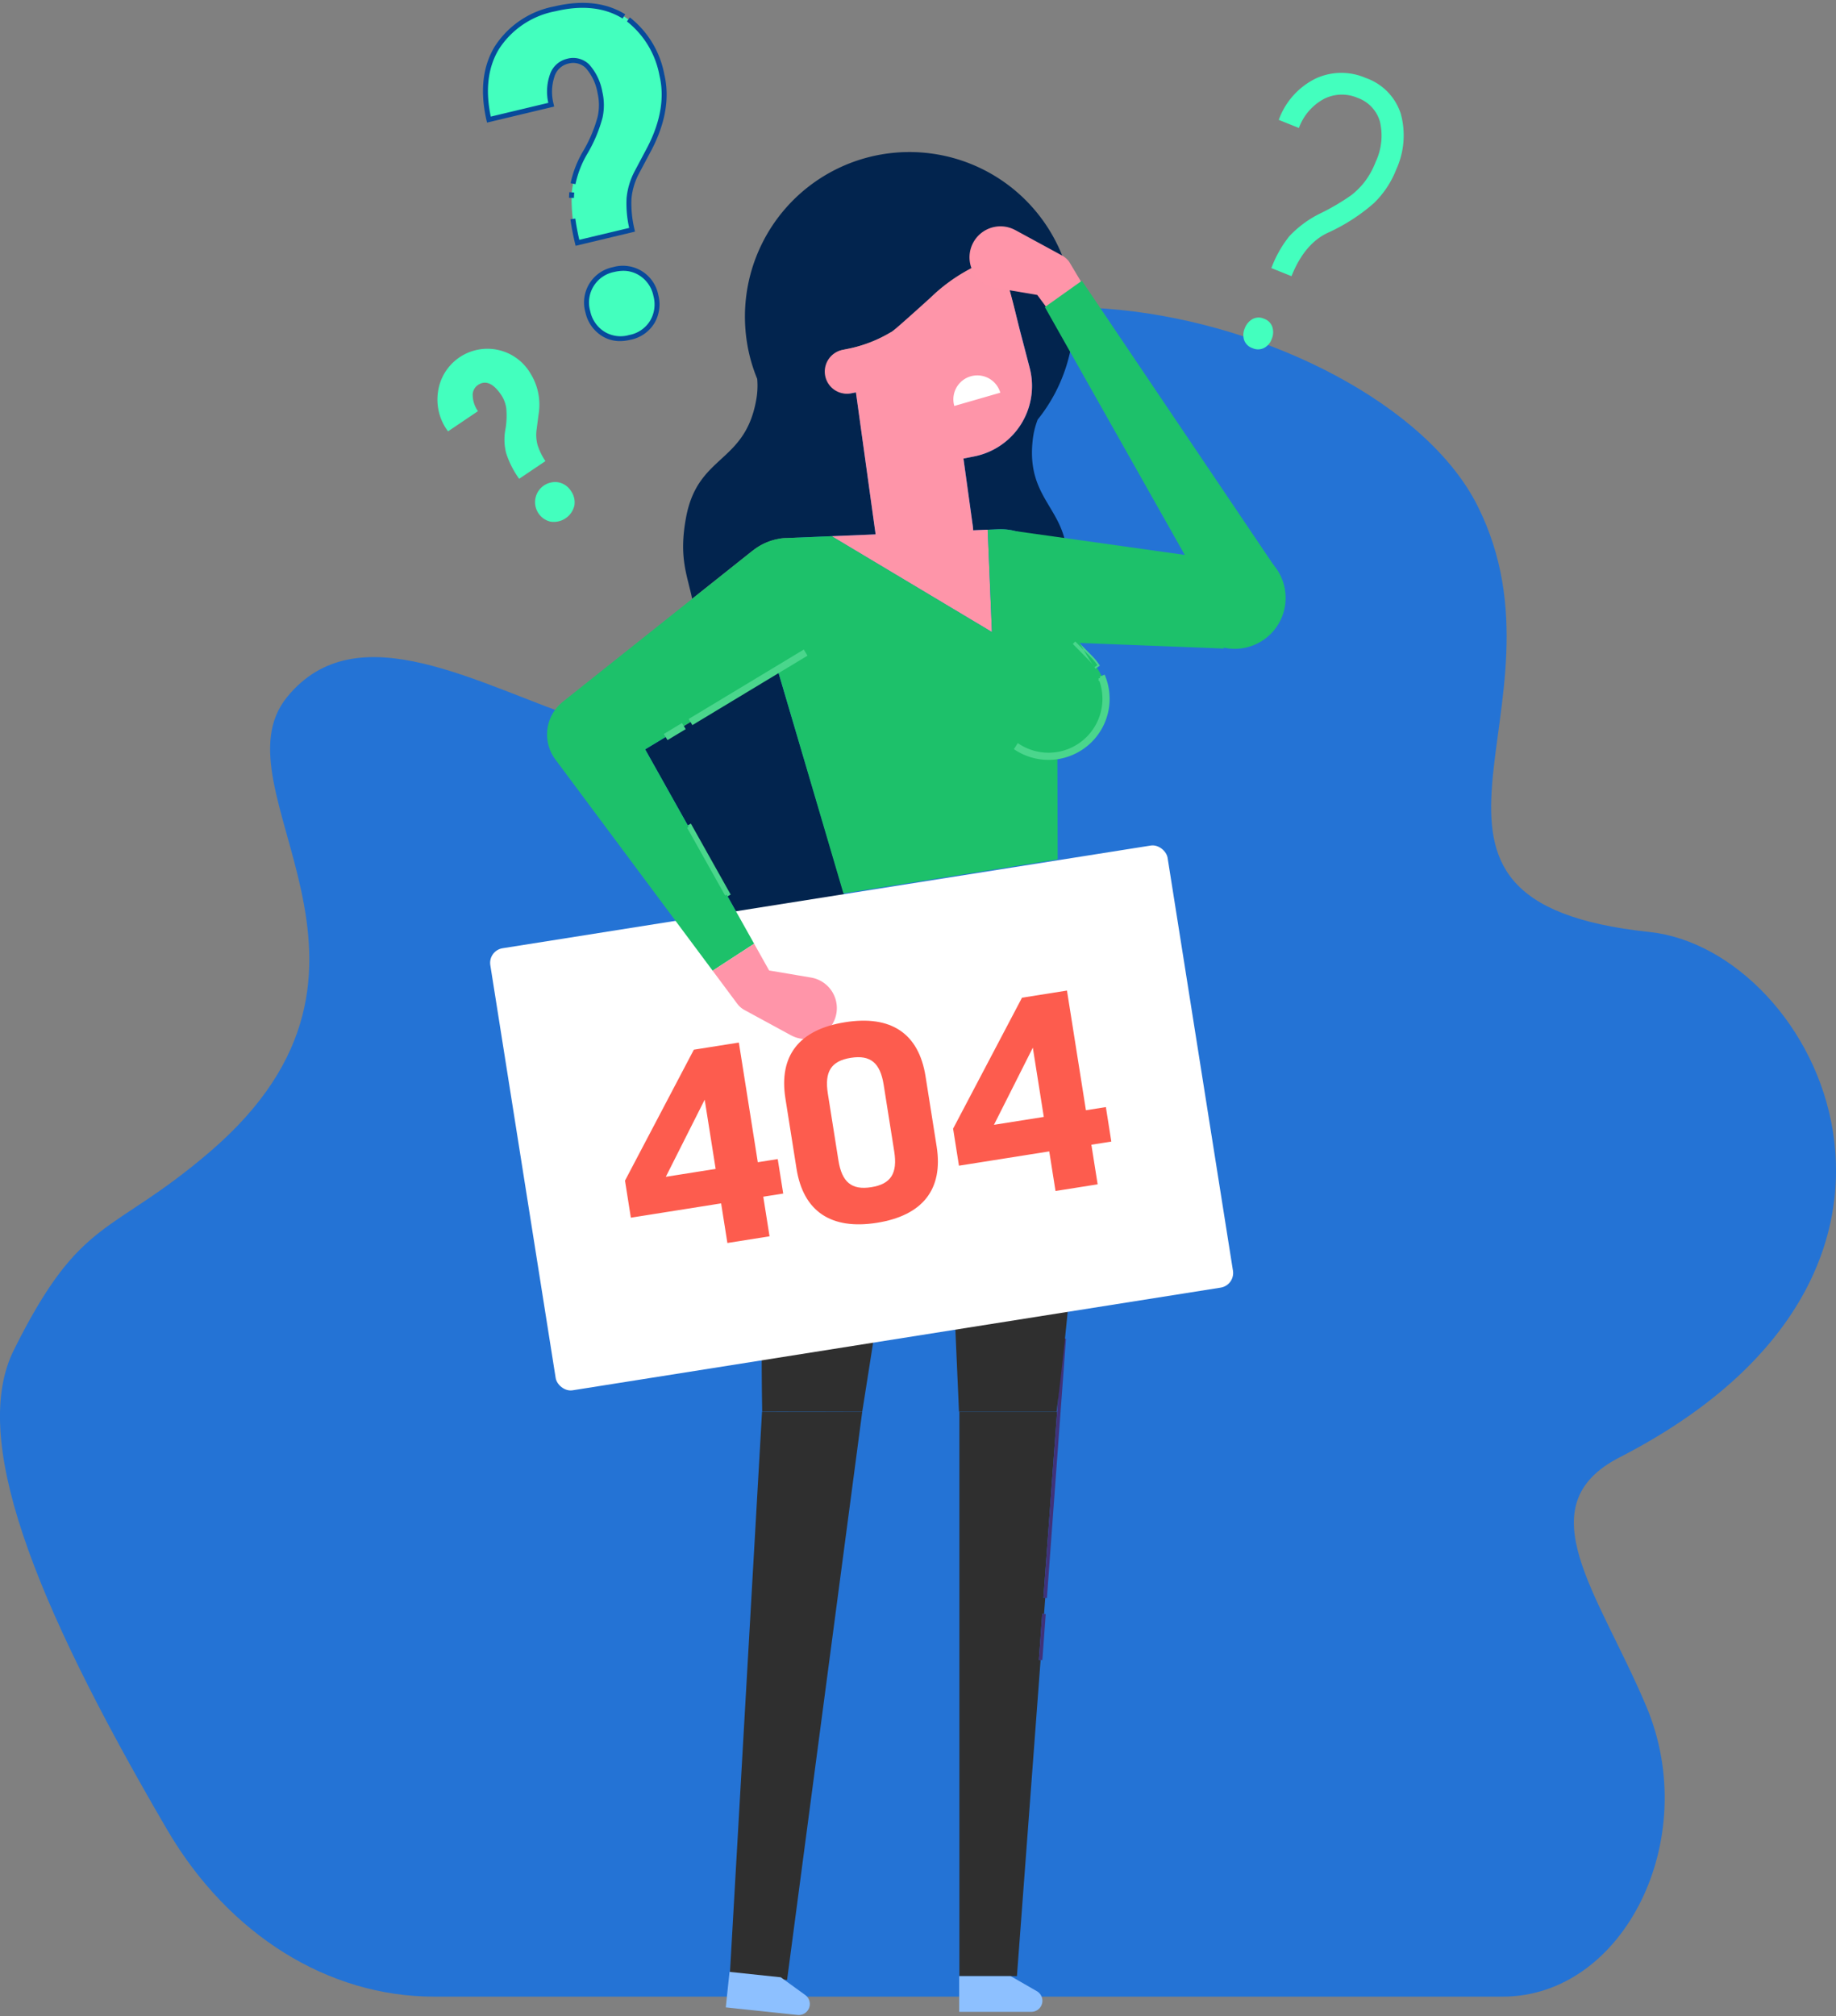 <svg xmlns="http://www.w3.org/2000/svg" width="248.312" height="272.558" viewBox="0 0 248.312 272.558"><rect x="0" y="0" width="248.312" height="272.558" fill="#808080" stroke="none"/><defs><style>.a{fill:#2473d5;}.b{fill:#1dc16a;}.c{fill:none;}.d{fill:#02244e;}.e{fill:#ff95a9;}.f{fill:#2f2f2f;}.g{fill:#40327a;}.h{fill:#fe95a9;}.i{fill:#fff;}.j{fill:#8dc0ff;}.k{fill:#4ad68c;stroke:#4ad68c;stroke-width:0.5px;}.l{fill:#43ffbe;}.m{fill:#084a9b;}.n{fill:#fd5c4e;stroke:rgba(0,0,0,0);}</style></defs><g transform="translate(-793 -264.001)"><g transform="translate(793 305.547)"><path class="a" d="M203.221,228.385H58.709c-14.286,0-27.773-8.333-36.1-22.564-18.56-31.736-26.57-53.132-20.737-64.856C11,122.621,14.947,125.7,28.413,114.145c29.113-24.976.224-48.92,10.4-61.439,19.006-23.393,66.134,40.72,69.467-25.852,6.54-43.481,77.914-27.217,91.559,0,13.742,27.411-16.225,53.408,23.245,57.6,22.712,2.417,44.815,45.948-4.026,71.015-12.787,6.563-2.846,18.352,3.613,33.708C230.194,207.069,219.643,228.385,203.221,228.385Z" transform="translate(0 0)"/></g><path class="b" d="M6100.333,17706.486s4.427,3.852,4.442,7.217-4.442,0-4.442,0Z" transform="translate(-5162.075 -17355.762)"/><path class="c" d="M586.17,605.5a20.71,20.71,0,0,1,3.206-4.7l-10.027-1.453,1.073,1.914h0l2.026,3.613Z" transform="translate(314.574 -209.668)"/><path class="d" d="M547.61,484.852l1.371-1.065-9.735-32.863-11.508,6.938-.122-.2-1.326.8.121.2-2.032,1.225-.121-.2-2.984,1.8,5.885,10.492.205-.115,5.136,9.157-.205.115,2.646,4.717,10.027,1.453A20.681,20.681,0,0,1,547.61,484.852Z" transform="translate(358.982 -96.176)"/><path class="d" d="M552.562,206.5a7.845,7.845,0,0,1,.833-.581,7.765,7.765,0,0,1,2.579-.984,4.851,4.851,0,0,1,.873-.116l.159-.007.118,0,6.1-.253h0l5.945-.247-2.661-19.2-.587.115a2.993,2.993,0,0,1-1.152-5.873h0l.129-.025.5-.1h0a18.264,18.264,0,0,0,5.879-2.277,23.04,23.04,0,0,0,5.483-4.8,23.416,23.416,0,0,1,9.305-5.435l.9,3.439c.872,3.2,1.247,4.8,1.975,7.562L590,181.805a9.7,9.7,0,0,1-7.519,11.97l-1.439.282,1.258,9.071c.029.212.048.422.056.631l1.961-.081h0l1.44-.06h0c.138-.006.274-.008.41-.006h0q.2,0,.4.015l.034,0c.123.008.245.019.367.033l.046.006q.176.021.349.049l.05.009c.114.02.227.041.339.066l.05.012c.112.025.222.053.332.083l.048.014c.11.031.22.064.329.1l.039.013c.111.037.221.077.33.119l.03.012c.112.044.222.089.331.138l.019.009q.169.076.333.16l.007,0a7.817,7.817,0,0,1,2.511,2.027l2.882,3c.895-8.6-5.494-9.187-4.6-17.792a10.9,10.9,0,0,1,.684-2.889,22.105,22.105,0,0,0,2.212-3.322l.007-.006c.107-.2.214-.4.315-.609a22.247,22.247,0,1,0-41.774-6.051c.039.226.083.459.134.687a21.856,21.856,0,0,0,1.174,3.793,10.715,10.715,0,0,1-.159,2.978c-1.583,8.507-7.881,7.251-9.464,15.758-1.014,5.452.168,7.774.822,10.989l8.205-6.526Z" transform="translate(342.264 131.934)"/><path class="e" d="M590.988,689.911v-.01c-.007-.092-.013-.185-.017-.278-.005-.113-.009-.227-.009-.341v-.245l-2.522,44.072,2.545-43.2Z" transform="translate(307.622 -278.254)"/><path class="f" d="M569.942,952.421l7.74.741,10.165-76.811H574.295Z" transform="translate(321.767 -421.49)"/><path class="e" d="M739.489,372.378q-.165-.084-.333-.16Q739.324,372.294,739.489,372.378Z" transform="translate(192.374 -35.992)"/><path class="e" d="M738,371.73c-.109-.049-.22-.095-.331-.138C737.777,371.636,737.887,371.681,738,371.73Z" transform="translate(193.513 -35.512)"/><path class="e" d="M733.291,370.226c-.11-.03-.22-.057-.332-.083C733.071,370.168,733.181,370.2,733.291,370.226Z" transform="translate(197.112 -34.404)"/><path class="e" d="M736.466,371.154c-.109-.042-.219-.081-.33-.119C736.247,371.072,736.357,371.112,736.466,371.154Z" transform="translate(194.683 -35.086)"/><path class="e" d="M731.643,369.877c-.112-.025-.225-.046-.339-.066C731.418,369.831,731.531,369.852,731.643,369.877Z" transform="translate(198.377 -34.15)"/><path class="e" d="M734.9,370.653c-.109-.036-.219-.069-.329-.1C734.682,370.584,734.792,370.617,734.9,370.653Z" transform="translate(195.878 -34.719)"/><path class="e" d="M729.957,369.611c-.115-.019-.232-.036-.349-.049C729.725,369.576,729.842,369.592,729.957,369.611Z" transform="translate(199.674 -33.961)"/><path class="e" d="M724.239,369.326h0c.138-.005.275-.008.411-.006Q724.445,369.317,724.239,369.326Z" transform="translate(203.782 -33.773)"/><path class="e" d="M740.6,372.912a7.8,7.8,0,0,1,4.006,5c.053.2.1.4.131.605a7.737,7.737,0,0,0-1.626-3.576A7.819,7.819,0,0,0,740.6,372.912Z" transform="translate(191.267 -36.521)"/><path class="e" d="M726.4,369.336q-.2-.013-.4-.015Q726.2,369.323,726.4,369.336Z" transform="translate(202.438 -33.775)"/><path class="e" d="M728.221,369.429c-.121-.014-.244-.024-.367-.033C727.977,369.4,728.1,369.415,728.221,369.429Z" transform="translate(201.016 -33.832)"/><path class="e" d="M758.334,397.592l0,.032Z" transform="translate(177.708 -55.395)"/><path class="f" d="M715.083,876.351H701.87v76.3h7.781l3.2-42.734-.235-.017.458-6.231.244.018.162-2.16-.248-.018Z" transform="translate(220.885 -421.49)"/><path class="e" d="M715.373,236.017a1,1,0,1,1-1.177-.791A1,1,0,0,1,715.373,236.017Z" transform="translate(213.296 70.391)"/><path class="e" d="M671.029,243.805a2.924,2.924,0,0,1,2.149.407l-.506.793a2,2,0,0,0-2.78.638l-.8-.494A2.951,2.951,0,0,1,671.029,243.805Z" transform="translate(246.832 63.863)"/><path class="g" d="M671.882,239.975Z" transform="translate(245.835 65.449)"/><path class="h" d="M644.775,249.587c-.009-.209-.027-.42-.056-.631l-1.258-9.071,1.439-.282a9.7,9.7,0,0,0,7.519-11.97l-1.067-4.085c-.545-2-1.143-4.847-1.975-7.562l-.9-3.439a23.415,23.415,0,0,0-9.305,5.435c-2.493,2.254-5.469,4.925-5.483,4.8a18.262,18.262,0,0,1-5.879,2.277h0l-.5.1-.129.025h0a2.993,2.993,0,1,0,1.152,5.873l.587-.115,2.661,19.2-5.945.247h0L647.31,263.34l-.574-13.834h0Z" transform="translate(279.84 86.105)"/><path class="i" d="M0,1.246A3.237,3.237,0,1,0,6.353,0Z" transform="matrix(-0.996, 0.087, -0.087, -0.996, 928.394, 318.332)"/><path class="g" d="M747.549,998.649l.235.017.234.017.458-6.231-.225-.017-.244-.018Z" transform="translate(185.955 -510.242)"/><path class="g" d="M752.742,834.222l-.728,9.914-1.847,25.153.248.018.222.016,2.575-35.067-.155-.011Z" transform="translate(183.953 -389.273)"/><path class="f" d="M296.982,376.823l5.986-37.985h5.422l1.677,37.985h13.2s7.886-61,0-67.438c.033.34-27.947,0-27.947,0s-12.975,4.519-11.87,67.438C283.456,376.774,296.982,376.823,296.982,376.823Z" transform="translate(612.633 78.031)"/><path class="j" d="M320.721,615.041h-6.968v4.824h9.762a1.494,1.494,0,0,0,1.494-1.494h0a1.494,1.494,0,0,0-.749-1.295Z" transform="translate(608.972 -83.881)"/><path class="j" d="M6.968,0H0V4.824H9.762A1.494,1.494,0,0,0,11.257,3.33h0a1.494,1.494,0,0,0-.749-1.295Z" transform="matrix(0.995, 0.105, -0.105, 0.995, 891.665, 530.584)"/><path class="b" d="M6.881,0A6.881,6.881,0,1,1,0,6.881,6.881,6.881,0,0,1,6.881,0Z" transform="translate(953.114 337.953)"/><path class="b" d="M0,0H30.147V11.8L2.058,14.645Z" transform="translate(930.294 335.799) rotate(8)"/><path class="k" d="M770.363,437.032a7.975,7.975,0,0,0-.747-.931l0,0-2.243-2.269-.335.331,1.914,1.936h0l.164.166a7.531,7.531,0,0,1,.855,1.035Z" transform="translate(171.049 -83.104)"/><path class="e" d="M9.953,12.38a4.188,4.188,0,1,0,2.7-7.809L10.7,4.242l-3.723-.63L4.3,0,0,3.647,2.673,8.116l0,0a2.986,2.986,0,0,0,.967.837v0l4.98,2.707,1.33.723Z" transform="translate(940.263 307.488) rotate(180)"/><path class="b" d="M3.689.151,9.831,0V46.531H0Z" transform="translate(931.17 307.453) rotate(-34)"/><path class="l" d="M11.727,32.082a22.211,22.211,0,0,1-.524-6.846,13.06,13.06,0,0,1,2-5.326,18.983,18.983,0,0,0,2.178-4.69,7.618,7.618,0,0,0,.1-3.364Q14.471,6.843,11.228,7.5A2.9,2.9,0,0,0,9.106,9.364a6.853,6.853,0,0,0-.268,3.929L.34,15.009Q-.776,9.173,1.772,5.315A11.909,11.909,0,0,1,9.784.352q5.584-1.128,9.3,1.354t4.848,8.067q.934,4.623-1.981,9.836l-1.922,3.326a9.323,9.323,0,0,0-1.125,3.4,15.142,15.142,0,0,0,.263,4.244ZM12.8,41.427a4.536,4.536,0,0,1,3.689-5.558,4.539,4.539,0,0,1,5.588,3.683,4.688,4.688,0,0,1-.594,3.557,4.557,4.557,0,0,1-3.126,2.006,4.518,4.518,0,0,1-3.629-.642A4.685,4.685,0,0,1,12.8,41.427Z" transform="matrix(0.999, -0.035, 0.035, 0.999, 858.256, 265.188)"/><path class="m" d="M17.545,45.905a4.564,4.564,0,0,1-2.673-.823,5.03,5.03,0,0,1-2.065-3.257,4.871,4.871,0,0,1,3.952-5.953,4.873,4.873,0,0,1,5.984,3.946,5.034,5.034,0,0,1-.639,3.8,4.9,4.9,0,0,1-3.343,2.156A6.116,6.116,0,0,1,17.545,45.905Zm.43-9.488a5.477,5.477,0,0,0-1.084.114,4.2,4.2,0,0,0-3.427,5.162h0a4.324,4.324,0,0,0,1.791,2.839,4.16,4.16,0,0,0,3.371.588,4.2,4.2,0,0,0,2.909-1.856,4.327,4.327,0,0,0,.548-3.312,4.257,4.257,0,0,0-1.819-2.845A4,4,0,0,0,17.975,36.417ZM11.8,32.811l-.066-.329c-.238-1.178-.41-2.282-.511-3.283l.668-.067c.089.885.236,1.855.436,2.888l6.8-1.373a14.952,14.952,0,0,1-.211-4.017,9.7,9.7,0,0,1,1.164-3.521L22,19.775c1.892-3.383,2.546-6.615,1.943-9.6A12.093,12.093,0,0,0,19.8,2.726l.413-.53A12.741,12.741,0,0,1,24.6,10.04c.636,3.148-.043,6.535-2.017,10.067l-1.924,3.33a9.026,9.026,0,0,0-1.083,3.269,14.909,14.909,0,0,0,.261,4.147l.057.323Zm.006-6.478-.67-.039c.015-.263.038-.521.069-.766l.666.082C11.84,25.84,11.818,26.084,11.8,26.333Zm.268-1.857-.654-.154a14.243,14.243,0,0,1,1.835-4.257,18.733,18.733,0,0,0,2.136-4.592,7.311,7.311,0,0,0,.1-3.217,6.874,6.874,0,0,0-1.481-3.428,2.422,2.422,0,0,0-2.378-.668A2.566,2.566,0,0,0,9.746,9.83,6.563,6.563,0,0,0,9.5,13.568l.056.322L.407,15.738l-.064-.333C-.414,11.444.084,8.1,1.825,5.463A12.283,12.283,0,0,1,10.05.356c3.8-.767,7.011-.294,9.557,1.4l-.373.558C16.843.723,13.8.284,10.184,1.014a11.638,11.638,0,0,0-7.8,4.819C.793,8.244.307,11.309.941,14.946l7.845-1.585a6.974,6.974,0,0,1,.343-3.8A3.233,3.233,0,0,1,11.494,7.5a3.085,3.085,0,0,1,2.991.857,7.494,7.494,0,0,1,1.659,3.764,7.982,7.982,0,0,1-.1,3.511,19.369,19.369,0,0,1-2.214,4.781A13.569,13.569,0,0,0,12.072,24.476Z" transform="matrix(0.999, -0.035, 0.035, 0.999, 857.912, 264.867)"/><path class="l" d="M151.012,220.207a12.513,12.513,0,0,1-1.755-3.449,7.354,7.354,0,0,1-.112-3.2,10.682,10.682,0,0,0,.117-2.911,4.288,4.288,0,0,0-.676-1.772q-1.613-2.389-3.158-1.346a1.636,1.636,0,0,0-.7,1.431,3.861,3.861,0,0,0,.711,2.1l-4.048,2.733a7.156,7.156,0,0,1-1.355-5.354,6.747,6.747,0,0,1,12.5-2.481,7.983,7.983,0,0,1,1.1,5.547l-.28,2.146a5.258,5.258,0,0,0,.151,2.012,8.561,8.561,0,0,0,1.056,2.151Zm2.584,4.628a2.716,2.716,0,0,1,2.738-4.15,2.6,2.6,0,0,1,1.682,1.165,2.643,2.643,0,0,1,.462,1.979A2.863,2.863,0,0,1,155.259,226,2.64,2.64,0,0,1,153.6,224.836Z" transform="translate(712.204 108.525)"/><path class="l" d="M324.982,248.284a2.378,2.378,0,0,1,1.047-1.252,1.752,1.752,0,0,1,1.57-.044,1.791,1.791,0,0,1,1.118,1.119,2.329,2.329,0,0,1-.093,1.634,2.192,2.192,0,0,1-1.039,1.2,1.827,1.827,0,0,1-1.572.014,1.785,1.785,0,0,1-1.116-1.089A2.234,2.234,0,0,1,324.982,248.284Zm3.6-8.145a15.687,15.687,0,0,1,2.427-4.308,14.543,14.543,0,0,1,4.338-3.156,30.574,30.574,0,0,0,4.047-2.395,10.434,10.434,0,0,0,1.857-1.875,11.093,11.093,0,0,0,1.446-2.645,8.3,8.3,0,0,0,.577-5.394,4.8,4.8,0,0,0-3.017-3.236,5.353,5.353,0,0,0-4.569.141,7.292,7.292,0,0,0-3.38,3.923l-2.726-1.091a10.008,10.008,0,0,1,4.944-5.568,8.244,8.244,0,0,1,6.811-.106,7.6,7.6,0,0,1,4.742,4.818,11.071,11.071,0,0,1-.622,7.591,12.821,12.821,0,0,1-3,4.512,25.171,25.171,0,0,1-6.145,3.973q-3.223,1.445-5.007,5.908Z" transform="translate(636.365 60.107)"/><g transform="translate(813.271 324.627) rotate(-9)"><rect class="i" width="92.742" height="60.509" rx="2" transform="translate(34.547 74.199)"/></g><path class="k" d="M545.818,539.9l-.205.115-.205.115,5.136,9.157.205-.115.205-.115Z" transform="translate(340.528 -164.211)"/><path class="b" d="M532.288,372.191a7.736,7.736,0,0,1,1.626,3.576c-.036-.2-.078-.4-.132-.605a7.8,7.8,0,0,0-4.006-5l-.007,0q-.165-.084-.333-.16l-.02-.009q-.164-.074-.331-.138l-.03-.012c-.109-.042-.219-.081-.33-.119l-.039-.013c-.109-.036-.219-.069-.329-.1l-.047-.014c-.11-.03-.221-.057-.332-.083l-.05-.012c-.112-.025-.225-.046-.339-.066l-.05-.009c-.115-.019-.232-.035-.349-.049l-.046-.006c-.121-.014-.244-.024-.367-.033l-.034,0q-.2-.013-.4-.015h0c-.136,0-.273,0-.411.006h0l-1.44.06.574,13.834L503.39,370.261l-6.1.253-.118,0-.159.007a4.85,4.85,0,0,0-.873.116,7.764,7.764,0,0,0-2.578.984,7.845,7.845,0,0,0-.833.581v0l-8.205,6.526-17.5,13.919h0a5.655,5.655,0,0,0-1.406,7.186,5.722,5.722,0,0,0,.4.616l0,0,21.273,28.556h0l5.61-3.647h0l-1.073-1.914-2.646-4.717-.205.115-5.136-9.157.205-.115-5.885-10.492,2.984-1.8-.122-.2,2.032-1.225.122.2,1.326-.8-.121-.2,15.144-9.131.243.4-3.636,2.192,8.842,30.03h.086l28.891-4.584-28.891,4.584,28.891-4.584c0-.114,0-.031,0,0l-.036-13.806c-.172.026-.344.048-.517.063-.225.02-.452.029-.677.029a8.07,8.07,0,0,1-4.345-1.277l.255-.4a7.514,7.514,0,0,0,7.137.551c3.7-1.644,5.882-6.421,4.4-10.189v.364C540.7,390.654,534.844,383.5,532.288,372.191ZM533.953,376c0-.011,0-.021,0-.032C533.951,375.983,533.952,375.994,533.953,376Zm4.122,10.93-.164-.166h0L536,384.83l.335-.331,2.243,2.269,0,0a7.956,7.956,0,0,1,.747.931l-.388.266A7.534,7.534,0,0,0,538.076,386.934Z" transform="translate(402.093 -33.773)"/><path class="k" d="M746.45,454.266l-.438.173a7.54,7.54,0,0,1-11.1,9.1l-.255.4A8.069,8.069,0,0,0,739,465.212c.226,0,.452-.01.677-.029.173-.015.345-.037.517-.063q.321-.049.638-.125a8.088,8.088,0,0,0,1.406-.473A8,8,0,0,0,746.45,454.266Z" transform="translate(195.813 -98.73)"/><path class="k" d="M559.461,442.491,563.1,440.3l-.243-.4-15.144,9.131.121.2.122.2Z" transform="translate(338.768 -87.742)"/><path class="k" d="M535.714,482.5l-.122-.2-.122-.2-2.032,1.225.122.2.122.2Z" transform="translate(349.681 -120.01)"/><path class="e" d="M570.674,619.858a4.188,4.188,0,1,0,2.7-7.809l-1.948-.329-3.723-.63-2.026-3.613-5.61,3.647,3.328,4.468,0,0a2.985,2.985,0,0,0,.967.838v0l4.98,2.707,1.33.723Z" transform="translate(329.319 -215.889)"/><path class="n" d="M-11.9-10.14h-2.73V-26.52h-6.162L-32.76-10.491v5.07H-20.4V0h5.772V-5.421h2.73Zm-15.327,0,6.825-9.477v9.477ZM0,.468c6.279,0,9.594-3.081,9.594-8.931v-9.594c0-5.889-3.315-8.931-9.594-8.931s-9.594,3.042-9.594,8.931v9.594C-9.594-2.613-6.279.468,0,.468ZM0-4.407c-2.691,0-3.822-1.287-3.822-4.29v-9.126c0-3,1.131-4.29,3.822-4.29s3.822,1.287,3.822,4.29V-8.7C3.822-5.694,2.691-4.407,0-4.407ZM33.033-10.14H30.3V-26.52H24.141L12.168-10.491v5.07H24.531V0H30.3V-5.421h2.73Zm-15.327,0,6.825-9.477v9.477Z" transform="translate(911.526 428.852) rotate(-9)"/></g></svg>